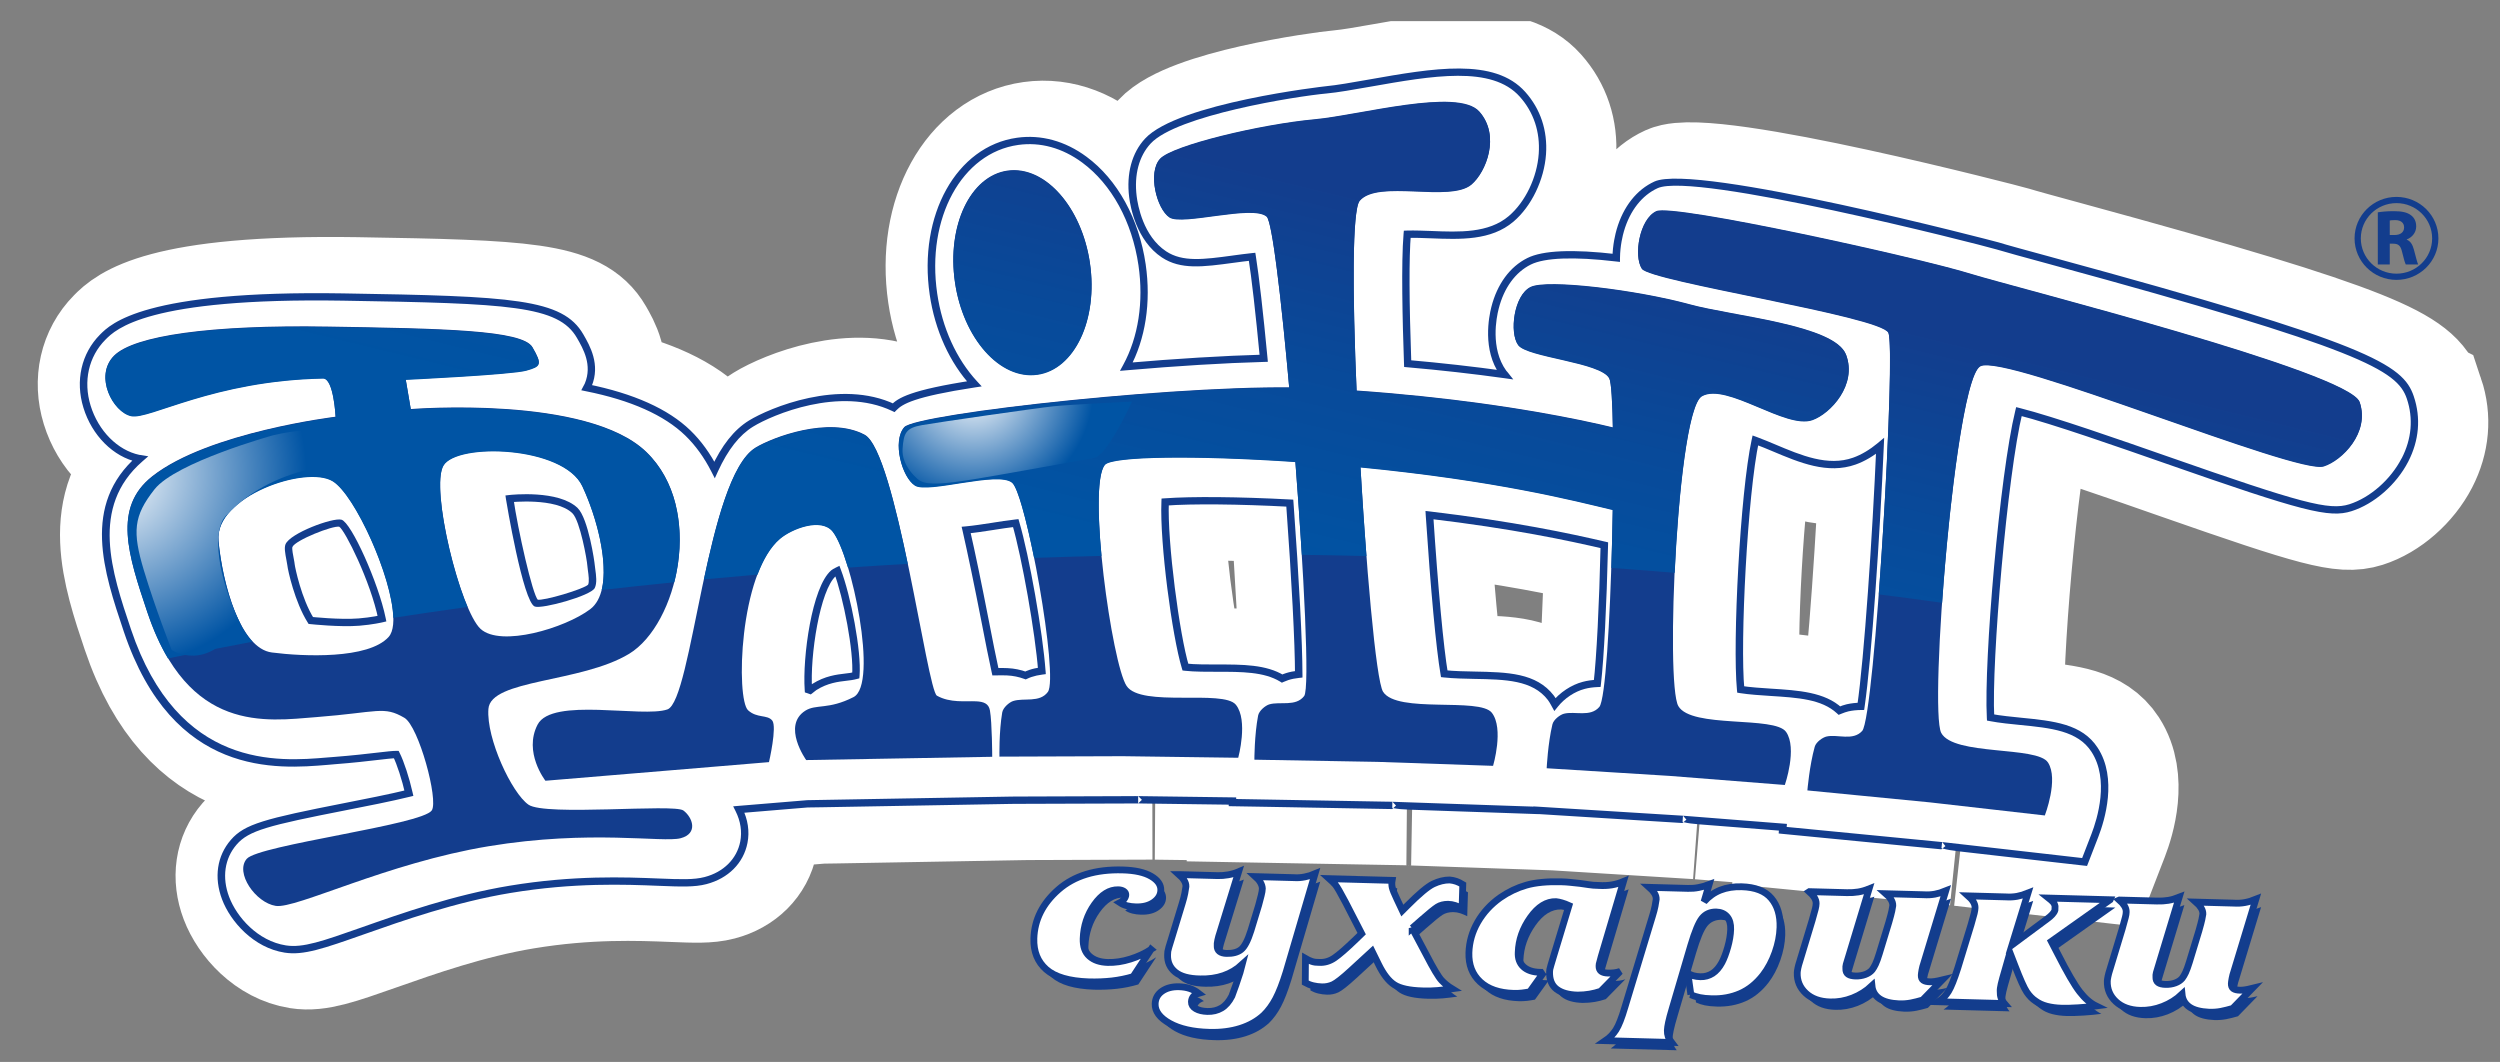 <svg width="113" height="48" viewBox="0 0 113 48" fill="none" xmlns="http://www.w3.org/2000/svg">
<rect x="0" y="0" width="113" height="48" fill="#808080" stroke="none"/>
<g clip-path="url(#clip0_753_1036)">
<path d="M109.579 17.969C109.117 16.595 107.524 15.652 93.377 11.798C92.207 11.479 91.281 11.227 90.923 11.115C90.795 11.075 77.29 7.536 75.486 8.356C74.731 8.698 74.155 9.427 73.871 10.407C73.808 10.618 73.693 11.094 73.685 11.654C72.097 11.467 70.519 11.424 69.745 11.81C69.003 12.178 68.456 12.927 68.205 13.917C68.099 14.336 67.811 15.786 68.57 16.846C68.592 16.877 68.619 16.901 68.641 16.929C67.308 16.743 65.843 16.574 64.258 16.436C64.166 13.883 64.143 11.693 64.238 10.587C64.573 10.577 65.008 10.595 65.311 10.606C66.617 10.658 67.969 10.712 68.936 9.89C69.716 9.227 70.268 8.077 70.346 6.959C70.418 5.934 70.108 5.002 69.451 4.266C68.12 2.77 65.397 3.252 62.513 3.762C61.77 3.893 61.067 4.017 60.587 4.061C59.579 4.152 53.813 4.971 52.513 6.379C51.954 6.983 51.715 7.876 51.839 8.887C51.892 9.316 52.15 10.771 53.245 11.497C54.047 12.028 55.022 11.896 56.371 11.713C56.612 11.68 56.934 11.637 57.229 11.606C57.383 12.591 57.569 14.248 57.754 16.194C55.962 16.243 53.834 16.372 51.548 16.57C52.223 15.332 52.509 13.71 52.256 11.972C51.746 8.472 49.276 6.019 46.631 6.388C43.987 6.757 42.315 9.789 42.825 13.289C43.066 14.939 43.746 16.352 44.671 17.351C41.884 17.777 41.327 18.118 41.028 18.428C38.612 17.278 35.501 18.581 34.581 19.146C33.902 19.564 33.375 20.271 32.931 21.237C32.614 20.613 32.215 20.046 31.72 19.567C30.62 18.502 28.925 17.881 27.153 17.524C27.176 17.481 27.202 17.442 27.221 17.394C27.598 16.482 27.133 15.675 26.855 15.194C25.967 13.656 23.735 13.55 16.128 13.425C7.217 13.281 5.754 14.755 5.274 15.242C4.474 16.049 4.209 17.223 4.566 18.381C4.935 19.581 5.851 20.5 6.901 20.724C6.921 20.727 6.941 20.724 6.96 20.728C4.507 22.86 5.501 25.847 6.39 28.493C8.57 34.982 13.208 34.592 15.437 34.404L15.755 34.378C16.605 34.312 17.239 34.237 17.702 34.183C18.048 34.143 18.394 34.103 18.546 34.105C18.741 34.491 18.98 35.243 19.116 35.853C18.32 36.051 17.128 36.284 16.242 36.459C12.677 37.16 11.784 37.392 11.2 38.068C10.615 38.743 10.48 39.665 10.831 40.594C11.194 41.555 12.194 42.686 13.53 42.896C14.34 43.024 15.241 42.706 17.036 42.075C18.789 41.458 21.191 40.611 23.696 40.197C26.579 39.72 28.891 39.813 30.421 39.874C31.411 39.914 32.009 39.938 32.526 39.802C33.444 39.563 34.091 38.916 34.257 38.073C34.355 37.574 34.267 37.056 34.032 36.59L36.229 36.407L37.125 36.333L37.798 36.323L46.207 36.174L46.481 36.17H46.509L52.081 36.15C52.06 36.15 54.845 36.187 56.343 36.207V36.277L57.996 36.307L63.568 36.406C63.539 36.406 68.757 36.585 68.757 36.585L70.064 36.63L70.067 36.624L71.134 36.69L76.695 37.036C76.672 37.034 79.832 37.283 81.223 37.394L81.212 37.526L82.857 37.687L88.402 38.226C88.374 38.223 93.562 38.815 93.562 38.815L94.861 38.963L95.325 37.764C95.606 37.037 96.166 35.209 95.314 33.895C94.652 32.873 93.398 32.749 91.946 32.604C91.563 32.567 90.999 32.51 90.61 32.434C90.473 29.919 91.197 21.433 91.891 18.605C93.409 18.987 96.405 20.035 98.522 20.777C104.74 22.953 105.91 23.259 106.877 22.952C107.855 22.641 108.822 21.794 109.338 20.795C109.81 19.879 109.894 18.901 109.581 17.97L109.579 17.969ZM16.223 28.118C15.361 28.187 14.047 28.045 14.047 28.045C13.481 27.147 13.173 25.717 13.155 25.531C13.137 25.345 12.994 24.828 13.062 24.663C13.229 24.25 15.077 23.564 15.391 23.65C15.705 23.737 16.927 26.285 17.267 27.966C17.267 27.966 16.81 28.071 16.224 28.119L16.223 28.118ZM26.729 26.508C26.606 26.747 24.538 27.366 24.229 27.26C23.921 27.155 23.203 23.71 23.035 22.539C23.035 22.539 25.181 22.297 25.988 23.08C26.402 23.483 26.706 25.367 26.714 25.554C26.721 25.741 26.852 26.267 26.729 26.508ZM38.233 30.608C37.859 30.652 37.345 30.71 36.807 31.055C36.737 31.099 36.68 31.154 36.617 31.203C36.591 31.194 36.565 31.183 36.54 31.174C36.437 29.717 36.866 26.597 37.679 25.906C37.717 25.874 37.781 25.84 37.849 25.806C38.293 26.975 38.769 29.463 38.684 30.532C38.533 30.572 38.396 30.59 38.234 30.607L38.233 30.608ZM46.569 30.442C46.498 30.465 46.426 30.496 46.354 30.531C46.115 30.444 45.849 30.382 45.54 30.367C45.376 30.358 45.221 30.359 45.07 30.36C45.046 30.36 45.016 30.36 44.988 30.36C44.854 29.754 44.682 28.875 44.533 28.113C44.214 26.476 43.932 25.104 43.669 23.955C44.044 23.92 44.45 23.859 44.9 23.788C45.185 23.744 45.578 23.682 45.91 23.645C46.36 25.178 46.968 28.644 47.088 30.326C46.924 30.347 46.749 30.38 46.567 30.442H46.569ZM58.184 30.581C58.108 30.605 58.031 30.636 57.953 30.671C57.194 30.206 56.171 30.199 55.02 30.2C54.604 30.2 53.973 30.2 53.58 30.156C53.136 28.691 52.589 24.468 52.665 22.689C53.691 22.613 55.674 22.602 58.3 22.741C58.534 25.965 58.701 28.968 58.703 30.478C58.54 30.495 58.367 30.525 58.185 30.581H58.184ZM72.195 30.892C72.007 30.898 71.8 30.922 71.583 30.979C71.14 31.094 70.639 31.395 70.282 31.841C70.223 31.739 70.171 31.634 70.099 31.539C69.355 30.572 68.095 30.548 66.636 30.52C66.246 30.512 65.672 30.501 65.277 30.455C65.068 29.229 64.82 26.433 64.611 23.282C68.316 23.722 70.852 24.255 72.514 24.644C72.456 27.113 72.345 29.596 72.195 30.891V30.892ZM84.113 31.929C83.929 31.93 83.727 31.945 83.513 31.993C83.393 32.022 83.266 32.066 83.14 32.119C82.411 31.444 81.296 31.373 80.03 31.291C79.642 31.266 79.069 31.229 78.678 31.166C78.471 29.026 78.823 22.3 79.341 19.905C79.624 20.01 79.94 20.142 80.171 20.24C81.373 20.747 82.616 21.271 83.82 20.842C84.223 20.697 84.619 20.457 84.98 20.156C84.806 24.188 84.431 29.744 84.113 31.928V31.929Z" fill="white" stroke="white" stroke-width="5.409"/>
<path d="M109.104 17.916C108.612 16.452 107.08 15.532 92.789 11.639L92.707 11.616C91.576 11.309 90.687 11.066 90.34 10.957C90.21 10.918 76.644 7.358 74.781 8.205C73.98 8.569 73.374 9.335 73.075 10.362C73.02 10.552 72.889 11.057 72.883 11.652L73.072 11.489C71.091 11.257 69.732 11.315 69.035 11.664C68.249 12.054 67.671 12.842 67.409 13.878C67.297 14.313 66.999 15.822 67.799 16.941C67.817 16.966 67.835 16.987 67.852 17.004C67.862 17.014 67.868 17.024 67.875 17.032L68.032 16.767C66.62 16.57 65.142 16.404 63.639 16.272L63.792 16.432C63.692 13.637 63.685 11.62 63.771 10.601L63.609 10.754C63.935 10.743 64.355 10.759 64.659 10.771C66.009 10.825 67.393 10.88 68.41 10.017C69.222 9.326 69.798 8.131 69.88 6.971C69.954 5.9 69.631 4.927 68.943 4.157C67.55 2.592 64.781 3.081 61.85 3.599C61.109 3.73 60.411 3.853 59.936 3.897C59.87 3.903 53.244 4.654 51.753 6.269C51.161 6.91 50.907 7.846 51.038 8.908C51.093 9.355 51.363 10.871 52.516 11.636C53.371 12.201 54.373 12.066 55.759 11.878L55.785 11.875C56.028 11.842 56.329 11.801 56.61 11.772L56.426 11.632C56.573 12.565 56.754 14.147 56.949 16.21L57.112 16.029C55.311 16.08 53.162 16.21 50.896 16.406L51.059 16.649C51.777 15.334 52.034 13.664 51.785 11.95C51.485 9.89 50.51 8.116 49.109 7.084C48.143 6.371 47.057 6.074 45.97 6.226C43.232 6.608 41.498 9.723 42.022 13.314C42.257 14.929 42.928 16.404 43.91 17.463L44.007 17.189C41.139 17.628 40.589 17.986 40.269 18.315L40.465 18.28C37.968 17.093 34.776 18.441 33.855 19.007C33.179 19.423 32.619 20.13 32.142 21.171L32.446 21.166C32.106 20.497 31.688 19.921 31.202 19.451C30.205 18.487 28.641 17.784 26.55 17.364L26.667 17.6C26.674 17.588 26.68 17.575 26.689 17.561C26.706 17.532 26.725 17.498 26.742 17.457C27.149 16.472 26.66 15.622 26.367 15.115C25.433 13.496 23.177 13.387 15.496 13.261C6.51 13.115 5.011 14.63 4.518 15.127C3.676 15.978 3.396 17.213 3.771 18.43C4.157 19.687 5.122 20.652 6.231 20.887C6.257 20.892 6.279 20.892 6.292 20.893C6.301 20.893 6.3 20.893 6.297 20.893L6.214 20.606C3.671 22.816 4.693 25.86 5.595 28.545C7.817 35.16 12.544 34.761 14.817 34.571L15.133 34.543C15.986 34.478 16.62 34.403 17.084 34.349C17.371 34.315 17.76 34.27 17.91 34.271L17.761 34.18C17.941 34.539 18.175 35.258 18.317 35.889L18.44 35.694C17.64 35.892 16.445 36.127 15.573 36.298C11.961 37.009 11.054 37.245 10.435 37.962C9.809 38.683 9.664 39.665 10.037 40.652C10.416 41.657 11.463 42.84 12.866 43.059C13.718 43.193 14.631 42.873 16.448 42.233C18.202 41.614 20.591 40.772 23.087 40.36C25.95 39.886 28.251 39.978 29.772 40.039C30.784 40.079 31.391 40.104 31.933 39.962C32.915 39.706 33.607 39.013 33.785 38.105C33.889 37.582 33.806 37.033 33.547 36.518L33.41 36.755L35.606 36.572L36.503 36.498C36.491 36.498 37.165 36.488 37.165 36.488L45.573 36.339L45.847 36.335H45.87L51.443 36.316V35.985L51.277 35.983L51.275 36.149C51.273 36.313 51.422 36.315 51.564 36.317L51.899 36.322L53.014 36.337L55.704 36.373L55.538 36.207V36.277V36.438L55.703 36.442L57.357 36.47L62.927 36.57L62.934 36.24L62.768 36.236L62.763 36.401C62.76 36.51 63.084 36.576 63.736 36.598L65.52 36.66L68.114 36.749L69.423 36.795L69.552 36.799L69.589 36.678L69.419 36.788L70.485 36.855L76.047 37.201L76.07 36.871L75.903 36.859L75.89 37.023C75.882 37.133 76.185 37.212 76.798 37.26L78.481 37.392L80.573 37.556L80.419 37.379L80.408 37.512L80.396 37.673L80.559 37.69L82.204 37.85L87.748 38.39L87.782 38.061L87.617 38.046L87.598 38.207C87.586 38.316 87.904 38.408 88.552 38.482L90.326 38.685L92.905 38.979L94.204 39.126L94.334 39.14L94.381 39.021L94.846 37.82C95.136 37.071 95.712 35.181 94.818 33.803C94.112 32.713 92.821 32.586 91.327 32.438C91.003 32.406 90.403 32.347 90.006 32.27L90.141 32.423C90.006 29.945 90.734 21.43 91.417 18.642L91.212 18.763C92.73 19.145 95.799 20.221 97.83 20.93C104.092 23.122 105.279 23.427 106.29 23.105C107.311 22.783 108.316 21.904 108.851 20.867C109.344 19.91 109.432 18.889 109.103 17.915L109.104 17.916ZM108.551 20.719C108.056 21.68 107.127 22.494 106.189 22.793C105.279 23.081 104.046 22.755 97.942 20.619C95.906 19.907 92.83 18.83 91.296 18.444L91.131 18.402L91.091 18.564C90.386 21.439 89.666 29.884 89.805 32.44L89.812 32.57L89.941 32.594C90.354 32.676 90.965 32.735 91.292 32.767C92.701 32.906 93.916 33.027 94.534 33.981C95.347 35.232 94.803 37 94.532 37.702L94.067 38.903L94.243 38.798L92.944 38.649L87.786 38.061L87.933 38.244L87.749 38.39L87.783 38.061L82.237 37.521L80.592 37.361L80.744 37.538L80.755 37.406L80.769 37.24L80.6 37.227L78.509 37.062L76.072 36.87L76.226 37.048L76.047 37.199L76.07 36.87L70.509 36.524L69.442 36.457L69.309 36.45L69.27 36.574L69.435 36.463L68.128 36.419L62.939 36.24L63.1 36.411L62.929 36.57L62.935 36.24L57.364 36.141L55.711 36.112L55.876 36.277V36.044L55.71 36.041L51.449 35.984L51.614 36.152L51.445 36.315V35.984L45.875 36.004H45.848C45.845 36.004 45.57 36.008 45.57 36.008L37.162 36.156L36.489 36.168C36.477 36.168 35.581 36.243 35.581 36.243L33.384 36.425L33.139 36.446L33.248 36.663C33.474 37.113 33.547 37.59 33.459 38.04C33.306 38.821 32.704 39.42 31.85 39.642C31.358 39.771 30.769 39.748 29.794 39.709C28.253 39.647 25.932 39.554 23.035 40.034C20.51 40.451 18.103 41.299 16.347 41.918C14.576 42.541 13.691 42.853 12.923 42.732C11.653 42.534 10.702 41.456 10.356 40.537C10.027 39.664 10.151 38.803 10.695 38.175C11.245 37.538 12.123 37.312 15.641 36.621C16.518 36.45 17.717 36.213 18.525 36.013L18.684 35.974L18.648 35.818C18.502 35.163 18.256 34.411 18.064 34.032L18.019 33.941L17.916 33.939C17.757 33.937 17.443 33.973 17.05 34.019C16.586 34.073 15.955 34.147 15.11 34.213L14.792 34.238C12.605 34.423 8.057 34.807 5.918 28.44C5.048 25.852 4.064 22.918 6.44 20.852L6.703 20.624L6.357 20.566C6.336 20.563 6.318 20.562 6.306 20.561C6.297 20.561 6.3 20.561 6.303 20.561C5.314 20.351 4.447 19.476 4.095 18.333C3.756 17.232 4.006 16.119 4.763 15.356C5.231 14.883 6.654 13.447 15.494 13.59C23.026 13.714 25.236 13.814 26.078 15.274C26.359 15.76 26.781 16.493 26.435 17.33C26.426 17.351 26.414 17.373 26.401 17.396C26.392 17.413 26.383 17.429 26.373 17.448L26.273 17.64L26.49 17.685C28.514 18.091 30.023 18.765 30.973 19.684C31.432 20.128 31.828 20.675 32.151 21.31L32.309 21.62L32.453 21.303C32.903 20.325 33.421 19.664 34.039 19.284C34.919 18.744 37.964 17.453 40.323 18.575L40.434 18.628L40.519 18.541C40.786 18.265 41.302 17.935 44.066 17.512L44.374 17.465L44.164 17.238C43.227 16.227 42.587 14.816 42.361 13.265C41.864 9.857 43.474 6.907 46.024 6.551C47.021 6.411 48.019 6.686 48.915 7.347C50.244 8.327 51.171 10.021 51.459 11.994C51.699 13.64 51.454 15.237 50.769 16.493L50.622 16.763L50.932 16.736C53.192 16.54 55.334 16.408 57.128 16.359L57.307 16.354L57.291 16.179C57.094 14.11 56.913 12.52 56.765 11.581L56.74 11.425L56.581 11.441C56.293 11.472 55.989 11.512 55.744 11.546L55.718 11.55C54.406 11.728 53.458 11.855 52.709 11.36C51.675 10.674 51.427 9.278 51.377 8.867C51.258 7.902 51.482 7.058 52.008 6.489C53.188 5.212 58.559 4.354 59.973 4.224C60.464 4.179 61.168 4.055 61.914 3.923C64.751 3.422 67.429 2.95 68.696 4.372C69.324 5.076 69.619 5.966 69.551 6.947C69.476 8.023 68.945 9.128 68.198 9.765C67.281 10.545 65.963 10.493 64.689 10.44C64.367 10.429 63.941 10.411 63.603 10.421L63.454 10.427L63.441 10.573C63.331 11.877 63.391 14.484 63.461 16.441L63.467 16.587L63.615 16.601C65.113 16.731 66.584 16.897 67.989 17.093L68.401 17.151L68.146 16.828C68.132 16.811 68.118 16.797 68.108 16.785C68.096 16.77 68.086 16.76 68.078 16.75C67.36 15.746 67.636 14.358 67.74 13.957C67.977 13.014 68.494 12.305 69.192 11.958C69.82 11.645 71.15 11.595 73.035 11.818L73.222 11.839L73.224 11.655C73.23 11.102 73.35 10.631 73.402 10.452C73.674 9.52 74.216 8.829 74.926 8.505C76.573 7.757 89.353 11.013 90.243 11.274C90.595 11.383 91.487 11.626 92.62 11.934L92.703 11.957C106.706 15.771 108.357 16.734 108.788 18.02C109.089 18.909 109.008 19.842 108.555 20.72L108.551 20.719Z" fill="#133D8D"/>
<path d="M16.209 27.953C15.373 28.021 14.078 27.883 14.065 27.882L14.189 27.959C13.621 27.057 13.334 25.638 13.321 25.514C13.316 25.452 13.299 25.365 13.28 25.264C13.25 25.114 13.189 24.802 13.217 24.724C13.339 24.422 15.039 23.743 15.345 23.808C15.334 23.807 15.329 23.803 15.329 23.803C15.592 23.962 16.754 26.287 17.101 27.998L17.227 27.805C17.227 27.805 16.774 27.909 16.209 27.953ZM17.431 27.932C17.11 26.354 15.879 23.613 15.435 23.49C15.042 23.383 13.108 24.1 12.905 24.602C12.844 24.751 12.885 24.997 12.949 25.327C12.966 25.415 12.983 25.499 12.987 25.546C13.011 25.784 13.328 27.217 13.905 28.132L13.947 28.201L14.029 28.21C14.083 28.216 15.369 28.352 16.237 28.283C16.828 28.236 17.286 28.131 17.306 28.125L17.463 28.088L17.431 27.932Z" fill="#133D8D"/>
<path d="M26.58 26.433C26.585 26.424 26.589 26.421 26.589 26.421C26.404 26.624 24.552 27.174 24.284 27.104C24.306 27.112 24.317 27.122 24.317 27.122C24.068 26.879 23.407 23.937 23.204 22.516L23.057 22.703C23.077 22.701 25.131 22.481 25.872 23.198C26.223 23.54 26.538 25.347 26.547 25.56C26.55 25.617 26.56 25.693 26.573 25.78C26.6 25.975 26.648 26.302 26.579 26.434L26.58 26.433ZM26.884 25.547C26.879 25.427 26.593 23.433 26.108 22.962C25.253 22.135 23.108 22.364 23.018 22.375L22.846 22.395L22.87 22.562C22.876 22.609 23.642 27.236 24.176 27.417C24.518 27.533 26.702 26.93 26.881 26.581C26.995 26.358 26.944 25.998 26.907 25.733C26.895 25.658 26.886 25.587 26.884 25.546V25.547Z" fill="#133D8D"/>
<path d="M38.214 30.443C37.823 30.489 37.287 30.55 36.715 30.914C36.663 30.949 36.619 30.984 36.578 31.02C36.556 31.038 36.535 31.055 36.514 31.072L36.673 31.047C36.666 31.044 36.656 31.04 36.646 31.035C36.63 31.03 36.612 31.022 36.593 31.017L36.707 31.162C36.601 29.666 37.062 26.648 37.788 26.03C37.801 26.018 37.839 25.994 37.925 25.952L37.691 25.863C38.123 27 38.6 29.462 38.516 30.518L38.64 30.372C38.498 30.41 38.363 30.427 38.214 30.443ZM38.852 30.545C38.942 29.421 38.454 26.925 38.007 25.748L37.942 25.574L37.774 25.658C37.68 25.705 37.617 25.742 37.572 25.779C36.694 26.526 36.269 29.732 36.373 31.186L36.38 31.296L36.486 31.331C36.497 31.334 36.509 31.339 36.522 31.343C36.534 31.348 36.547 31.353 36.56 31.357L36.648 31.388L36.721 31.332C36.748 31.312 36.772 31.291 36.796 31.272C36.831 31.241 36.865 31.214 36.899 31.192C37.405 30.869 37.895 30.813 38.254 30.771C38.415 30.753 38.563 30.735 38.728 30.691L38.842 30.661L38.852 30.545Z" fill="#133D8D"/>
<path d="M46.515 30.285C46.432 30.311 46.35 30.348 46.282 30.38L46.413 30.375C46.134 30.273 45.851 30.215 45.548 30.2C45.383 30.191 45.228 30.193 45.077 30.193C45.068 30.193 45.04 30.193 45.04 30.193C45.023 30.193 45.004 30.193 44.986 30.195L45.154 30.323C45.023 29.733 44.858 28.891 44.7 28.079C44.353 26.3 44.078 24.976 43.835 23.917L43.687 24.118C44.066 24.083 44.474 24.021 44.93 23.95L44.951 23.946C45.23 23.903 45.612 23.843 45.931 23.807L45.751 23.688C46.189 25.181 46.803 28.659 46.924 30.335L47.069 30.159C46.861 30.187 46.686 30.226 46.516 30.283L46.515 30.285ZM47.258 30.314C47.134 28.589 46.525 25.137 46.073 23.599L46.034 23.464L45.893 23.48C45.565 23.517 45.179 23.578 44.897 23.622L44.877 23.626C44.427 23.695 44.025 23.757 43.656 23.792L43.465 23.809L43.508 23.992C43.748 25.049 44.024 26.367 44.371 28.144C44.528 28.958 44.694 29.801 44.826 30.396L44.856 30.53L44.994 30.527C45.009 30.527 45.026 30.527 45.043 30.527H45.074C45.227 30.525 45.377 30.522 45.531 30.53C45.8 30.545 46.049 30.595 46.296 30.686L46.362 30.71L46.427 30.681C46.487 30.652 46.558 30.621 46.623 30.6C46.773 30.55 46.929 30.515 47.114 30.491L47.27 30.471L47.26 30.317L47.258 30.314Z" fill="#133D8D"/>
<path d="M58.134 30.423C58.059 30.445 57.977 30.478 57.884 30.519L58.043 30.531C57.231 30.032 56.158 30.034 55.02 30.035C54.634 30.035 53.989 30.037 53.599 29.991L53.741 30.108C53.317 28.711 52.757 24.49 52.832 22.696L52.677 22.854C53.886 22.764 55.986 22.784 58.29 22.906L58.132 22.752C58.386 26.253 58.532 29.068 58.534 30.478L58.683 30.313C58.476 30.336 58.301 30.371 58.133 30.423H58.134ZM58.871 30.476C58.869 29.06 58.722 26.236 58.467 22.73L58.456 22.584L58.308 22.576C55.99 22.453 53.875 22.434 52.651 22.524L52.502 22.534L52.496 22.682C52.418 24.54 52.979 28.75 53.419 30.202L53.451 30.306L53.561 30.319C53.97 30.367 54.628 30.366 55.022 30.365C56.108 30.364 57.136 30.363 57.864 30.81L57.941 30.858L58.023 30.821C58.105 30.785 58.174 30.758 58.236 30.738C58.382 30.691 58.537 30.661 58.722 30.641L58.872 30.625V30.476H58.871Z" fill="#133D8D"/>
<path d="M72.189 30.727C71.957 30.734 71.745 30.765 71.541 30.819C71.022 30.955 70.504 31.299 70.15 31.739L70.429 31.76L70.392 31.695C70.346 31.61 70.299 31.524 70.233 31.439C69.439 30.409 68.142 30.384 66.639 30.354C66.309 30.348 65.699 30.338 65.298 30.291L65.445 30.427C65.25 29.283 65.001 26.609 64.781 23.272L64.593 23.447C68.364 23.894 70.899 24.436 72.478 24.805L72.347 24.64C72.284 27.372 72.165 29.702 72.03 30.872L72.19 30.727H72.189ZM72.553 24.483C70.966 24.113 68.42 23.568 64.632 23.118L64.432 23.095L64.443 23.293C64.665 26.64 64.914 29.328 65.113 30.483L65.133 30.605L65.259 30.62C65.676 30.668 66.299 30.679 66.632 30.686C68.047 30.712 69.269 30.735 69.964 31.639C70.013 31.702 70.053 31.774 70.097 31.852L70.135 31.921L70.256 32.14L70.414 31.943C70.723 31.557 71.177 31.257 71.627 31.139C71.806 31.091 71.995 31.065 72.203 31.056L72.347 31.05L72.364 30.91C72.5 29.729 72.618 27.389 72.684 24.648L72.687 24.514L72.554 24.482L72.553 24.483Z" fill="#133D8D"/>
<path d="M84.112 31.762C83.883 31.764 83.675 31.788 83.475 31.832C83.356 31.86 83.226 31.904 83.074 31.966L83.256 31.998C82.48 31.281 81.295 31.205 80.041 31.126C79.661 31.102 79.088 31.064 78.705 31.002L78.846 31.15C78.644 29.058 78.987 22.345 79.506 19.939L79.282 20.06C79.577 20.169 79.921 20.313 80.106 20.391C81.337 20.911 82.61 21.447 83.877 20.996C84.288 20.849 84.695 20.609 85.089 20.28L84.811 20.147C84.635 24.218 84.263 29.729 83.947 31.903L84.111 31.761L84.112 31.762ZM84.872 20.03C84.513 20.328 84.131 20.555 83.763 20.686C82.622 21.093 81.41 20.583 80.239 20.088C80.053 20.009 79.703 19.863 79.4 19.75L79.217 19.684L79.176 19.871C78.653 22.297 78.307 29.071 78.51 31.181L78.523 31.308L78.65 31.329C79.05 31.394 79.632 31.431 80.018 31.456C81.264 31.535 82.34 31.604 83.026 32.239L83.106 32.312L83.207 32.27C83.34 32.214 83.453 32.177 83.552 32.153C83.727 32.114 83.912 32.095 84.116 32.092L84.26 32.09L84.28 31.95C84.597 29.765 84.971 24.24 85.148 20.162L85.164 19.785L84.871 20.029L84.872 20.03Z" fill="#133D8D"/>
<path d="M49.265 11.889C49.636 14.434 48.57 16.686 46.885 16.922C45.2 17.158 43.534 15.285 43.164 12.742C42.793 10.198 43.858 7.945 45.544 7.709C47.229 7.474 48.895 9.346 49.266 11.89L49.265 11.889Z" fill="#133D8D"/>
<path d="M24.653 35.289C24.653 35.289 23.648 34.003 24.3 32.751C24.953 31.5 29.042 32.456 30.166 32.066C31.291 31.677 31.921 21.601 34.147 20.232C34.913 19.763 37.475 18.791 39.079 19.646C40.512 20.41 41.91 31.198 42.349 31.445C42.954 31.785 43.643 31.675 44.129 31.7C44.454 31.717 44.689 31.795 44.745 32.112C44.844 32.67 44.848 34.207 44.848 34.207L36.44 34.355C36.44 34.355 35.331 32.806 36.399 32.124C36.885 31.814 37.441 32.089 38.579 31.509C39.717 30.927 38.488 25.081 37.636 24.015C37.12 23.372 35.791 23.884 35.252 24.343C33.396 25.92 33.265 31.607 33.814 32.105C34.221 32.475 34.68 32.29 34.905 32.568C35.13 32.847 34.758 34.448 34.758 34.448L24.652 35.29L24.653 35.289Z" fill="#133D8D"/>
<path d="M45.749 21.804C46.384 22.346 47.863 30.594 47.363 31.276C46.992 31.782 46.268 31.527 45.787 31.689C45.621 31.745 45.338 31.979 45.3 32.205C45.151 33.078 45.175 34.2 45.175 34.2L50.747 34.18L55.968 34.251C55.968 34.251 56.429 32.557 55.862 31.855C55.295 31.152 51.581 31.991 50.923 31.006C50.264 30.021 49.134 21.99 49.938 21C50.318 20.529 55.666 20.556 61.254 21.088C70.462 21.966 73.748 23.514 74.359 23.238C75.521 22.713 76.586 20.656 75.268 20.018C74.398 19.597 68.509 17.996 59.489 17.54C54.17 17.271 41.423 18.681 40.873 19.305C40.322 19.928 40.764 21.561 41.356 21.934C41.947 22.307 45.113 21.263 45.748 21.805L45.749 21.804Z" fill="#133D8D"/>
<path d="M57.253 9.776C57.876 10.332 59.464 30.79 58.948 31.461C58.567 31.958 57.85 31.691 57.364 31.84C57.197 31.893 56.908 32.121 56.866 32.347C56.699 33.217 56.698 34.338 56.698 34.338L62.269 34.437L67.487 34.616C67.487 34.616 67.986 32.934 67.433 32.219C66.882 31.505 63.15 32.267 62.514 31.267C61.878 30.267 60.634 10.034 61.459 9.059C62.284 8.086 65.542 9.147 66.511 8.325C67.17 7.764 67.83 6.122 66.864 5.037C65.897 3.952 61.457 5.203 59.42 5.389C56.988 5.612 53 6.561 52.434 7.173C51.87 7.785 52.277 9.426 52.859 9.812C53.442 10.197 56.631 9.222 57.253 9.777V9.776Z" fill="#133D8D"/>
<path d="M72.739 17.087C73.121 17.823 72.836 31.303 72.291 31.951C71.887 32.431 71.183 32.132 70.691 32.26C70.522 32.304 70.223 32.519 70.169 32.743C69.963 33.603 69.91 34.725 69.91 34.725L75.472 35.071L80.675 35.481C80.675 35.481 81.249 33.823 80.731 33.083C80.215 32.345 76.451 32.94 75.86 31.914C75.27 30.887 75.805 18.512 76.929 17.891C78.054 17.27 80.715 19.403 81.917 18.974C82.737 18.682 83.95 17.381 83.44 16.027C82.931 14.676 78.326 14.289 76.355 13.748C74.003 13.106 69.93 12.596 69.18 12.97C68.429 13.341 68.215 15.017 68.619 15.582C69.025 16.146 72.358 16.352 72.738 17.088L72.739 17.087Z" fill="#133D8D"/>
<path d="M85.352 15.023C85.707 15.772 84.741 32.409 84.171 33.038C83.752 33.504 83.057 33.178 82.563 33.29C82.392 33.328 82.086 33.534 82.025 33.756C81.787 34.608 81.694 35.727 81.694 35.727L87.239 36.268L92.426 36.859C92.426 36.859 93.06 35.221 92.569 34.465C92.079 33.709 88.296 34.173 87.743 33.126C87.19 32.078 88.368 17.117 89.514 16.535C90.661 15.954 103.812 21.45 105.03 21.064C105.861 20.8 107.12 19.541 106.657 18.172C106.198 16.803 91.04 12.984 89.089 12.376C86.763 11.649 75.632 9.194 74.867 9.541C74.105 9.888 73.83 11.554 74.212 12.133C74.598 12.711 85.001 14.275 85.353 15.024L85.352 15.023Z" fill="#133D8D"/>
<path d="M30.886 36.633C30.46 36.321 24.642 36.898 23.888 36.372C23.132 35.846 21.978 33.386 22.076 32.045C22.174 30.693 26.261 30.871 28.439 29.551C30.616 28.23 31.889 23.015 29.216 20.428C26.541 17.841 18.567 18.489 18.567 18.489L18.339 17.15C18.339 17.15 23.127 16.923 23.787 16.735C24.447 16.548 24.518 16.473 24.066 15.691C23.614 14.907 19.988 14.847 14.774 14.76C9.561 14.676 6.061 15.16 5.152 16.077C4.243 16.996 5.107 18.618 5.927 18.792C6.747 18.966 9.635 17.189 14.598 17.092C15.085 17.082 15.169 18.835 15.169 18.835C15.169 18.835 9.414 19.53 6.881 21.527C5.091 22.939 5.786 25.059 6.659 27.659C8.509 33.167 12.031 32.59 14.291 32.414C17.097 32.196 17.339 31.896 18.278 32.445C18.925 32.824 19.83 36.164 19.516 36.631C19.075 37.286 11.695 38.192 11.153 38.819C10.61 39.446 11.552 40.803 12.463 40.946C13.375 41.091 17.483 39.011 22.086 38.25C26.689 37.488 29.959 38.098 30.764 37.888C31.57 37.677 31.309 36.943 30.884 36.63L30.886 36.633ZM17.564 28.792C16.647 29.803 13.707 29.677 12.287 29.492C10.868 29.309 10.066 26.437 9.875 24.435C9.683 22.434 13.834 20.99 15.044 21.739C16.254 22.488 18.482 27.781 17.565 28.791L17.564 28.792ZM20.043 21.032C20.65 19.986 25.466 20.138 26.322 21.965C27.177 23.792 27.81 26.682 26.675 27.538C25.539 28.393 22.633 29.263 21.722 28.426C20.809 27.59 19.437 22.075 20.044 21.032H20.043Z" fill="#133D8D"/>
<path d="M108.32 8.9C107.274 8.9 106.426 9.739 106.426 10.776C106.426 11.812 107.275 12.651 108.32 12.651C109.366 12.651 110.216 11.812 110.216 10.776C110.216 9.739 109.368 8.9 108.32 8.9ZM108.32 12.37C107.43 12.37 106.709 11.656 106.709 10.776C106.709 9.895 107.43 9.181 108.32 9.181C109.21 9.181 109.933 9.895 109.933 10.776C109.933 11.656 109.211 12.37 108.32 12.37Z" fill="#133D8D"/>
<path d="M107.477 9.598C107.652 9.567 107.91 9.545 108.204 9.545C108.563 9.545 108.814 9.598 108.986 9.736C109.133 9.85 109.212 10.017 109.212 10.237C109.212 10.538 108.993 10.747 108.785 10.822V10.833C108.954 10.9 109.047 11.056 109.107 11.277C109.182 11.55 109.254 11.862 109.301 11.954H108.741C108.705 11.883 108.645 11.691 108.577 11.398C108.509 11.096 108.404 11.018 108.179 11.015H108.017V11.955H107.477V9.599V9.598ZM108.017 10.623H108.233C108.505 10.623 108.666 10.489 108.666 10.279C108.666 10.069 108.515 9.949 108.265 9.949C108.132 9.949 108.057 9.957 108.017 9.967V10.623Z" fill="#133D8D"/>
<path d="M52.26 43.267L51.452 44.497C51.143 44.589 50.825 44.654 50.494 44.692C50.164 44.729 49.814 44.743 49.446 44.734C48.556 44.703 47.916 44.515 47.525 44.171C47.134 43.826 46.948 43.36 46.966 42.772C46.993 41.925 47.362 41.188 48.076 40.563C48.789 39.938 49.756 39.642 50.975 39.674C51.537 39.689 51.967 39.785 52.267 39.96C52.566 40.135 52.712 40.346 52.705 40.593C52.698 40.807 52.59 40.987 52.381 41.136C52.172 41.284 51.903 41.353 51.574 41.344C51.43 41.34 51.298 41.323 51.178 41.293C51.059 41.263 50.952 41.217 50.858 41.154C50.931 41.117 50.993 41.063 51.043 40.994C51.093 40.925 51.12 40.861 51.121 40.801C51.123 40.734 51.093 40.679 51.03 40.638C50.967 40.597 50.883 40.574 50.78 40.572C50.387 40.561 50.029 40.784 49.706 41.239C49.383 41.694 49.213 42.209 49.195 42.784C49.184 43.131 49.278 43.394 49.477 43.573C49.677 43.752 49.953 43.846 50.306 43.855C50.634 43.864 50.974 43.813 51.327 43.703C51.68 43.592 51.992 43.446 52.262 43.267H52.26Z" fill="#133D8D"/>
<path d="M53.533 39.884L55.278 39.931C55.43 39.935 55.589 39.923 55.754 39.894C55.919 39.865 56.076 39.819 56.222 39.756L55.379 42.489C55.335 42.621 55.301 42.742 55.278 42.852C55.254 42.962 55.245 43.046 55.252 43.106C55.249 43.213 55.282 43.296 55.353 43.355C55.423 43.413 55.53 43.445 55.674 43.449C55.955 43.456 56.173 43.399 56.33 43.276C56.486 43.153 56.635 42.867 56.778 42.417L57.126 41.273C57.172 41.101 57.209 40.952 57.242 40.826C57.274 40.7 57.291 40.597 57.294 40.517C57.289 40.423 57.26 40.33 57.206 40.239C57.153 40.147 57.079 40.06 56.986 39.977L58.73 40.024C58.882 40.035 59.041 40.024 59.206 39.992C59.372 39.961 59.528 39.913 59.674 39.85L58.37 44.294C58.209 44.811 58.053 45.213 57.899 45.503C57.745 45.793 57.566 46.039 57.359 46.24C57.07 46.506 56.717 46.706 56.3 46.838C55.882 46.97 55.417 47.029 54.904 47.015C54.158 46.996 53.561 46.861 53.111 46.611C52.661 46.361 52.441 46.066 52.452 45.726C52.459 45.486 52.563 45.294 52.765 45.153C52.966 45.012 53.223 44.945 53.535 44.953C53.711 44.958 53.871 44.984 54.014 45.032C54.157 45.08 54.291 45.152 54.416 45.25C54.311 45.281 54.231 45.329 54.177 45.395C54.123 45.461 54.095 45.542 54.092 45.636C54.088 45.764 54.153 45.867 54.286 45.944C54.42 46.022 54.596 46.064 54.812 46.07C55.053 46.077 55.266 46.025 55.449 45.916C55.633 45.807 55.788 45.627 55.917 45.376C55.961 45.27 56.023 45.1 56.101 44.868C56.181 44.635 56.243 44.449 56.287 44.309L56.383 43.949C56.135 44.176 55.853 44.344 55.537 44.452C55.22 44.56 54.87 44.61 54.485 44.6C53.979 44.592 53.605 44.491 53.362 44.294C53.119 44.097 53.003 43.835 53.013 43.508C53.015 43.461 53.018 43.411 53.024 43.358C53.029 43.304 53.085 43.109 53.193 42.771L53.675 41.181C53.728 41.009 53.767 40.86 53.791 40.734C53.815 40.608 53.832 40.505 53.842 40.425C53.845 40.331 53.819 40.239 53.761 40.147C53.704 40.055 53.628 39.968 53.534 39.885L53.533 39.884Z" fill="#133D8D"/>
<path d="M64.064 42.304L64.702 43.503C65.027 44.133 65.259 44.521 65.394 44.664C65.53 44.808 65.689 44.937 65.87 45.048C65.635 45.082 65.418 45.107 65.217 45.126C65.016 45.144 64.791 45.15 64.543 45.143C63.949 45.127 63.523 45.035 63.263 44.868C63.003 44.701 62.764 44.393 62.544 43.946L62.25 43.348L61.308 44.214C60.919 44.571 60.646 44.785 60.488 44.858C60.328 44.93 60.161 44.964 59.985 44.959C59.848 44.955 59.716 44.938 59.589 44.908C59.462 44.878 59.343 44.831 59.232 44.769L59.242 43.677C59.337 43.733 59.434 43.778 59.533 43.81C59.632 43.843 59.742 43.857 59.862 43.854C60.103 43.868 60.332 43.8 60.548 43.653C60.766 43.504 61.089 43.223 61.52 42.807L61.781 42.554L61.054 41.141C60.819 40.694 60.665 40.428 60.591 40.342C60.517 40.257 60.426 40.166 60.317 40.069L63.155 40.146C63.136 40.259 63.138 40.368 63.163 40.472C63.188 40.576 63.257 40.747 63.37 40.983L63.618 41.511L63.842 41.287C64.373 40.754 64.763 40.426 65.016 40.306C65.268 40.186 65.515 40.126 65.756 40.126C65.859 40.135 65.96 40.157 66.055 40.188C66.151 40.221 66.249 40.269 66.352 40.332L66.319 41.413C66.207 41.357 66.103 41.312 66.004 41.28C65.904 41.247 65.799 41.229 65.686 41.227C65.493 41.228 65.334 41.269 65.207 41.349C65.079 41.429 64.835 41.627 64.472 41.946L64.063 42.305L64.064 42.304Z" fill="#133D8D"/>
<path d="M70.022 44.289L69.38 45.183C69.259 45.207 69.14 45.224 69.024 45.239C68.907 45.252 68.784 45.257 68.656 45.254C67.999 45.236 67.492 45.061 67.138 44.732C66.783 44.401 66.614 43.963 66.63 43.415C66.645 42.928 66.777 42.467 67.028 42.033C67.278 41.599 67.617 41.231 68.043 40.929C68.412 40.672 68.805 40.483 69.222 40.365C69.638 40.246 70.164 40.195 70.798 40.212C70.951 40.216 71.09 40.225 71.218 40.238C71.346 40.251 71.494 40.267 71.662 40.285C71.982 40.334 72.179 40.361 72.255 40.367C72.331 40.372 72.413 40.376 72.502 40.378C72.709 40.39 72.903 40.382 73.08 40.353C73.258 40.325 73.436 40.273 73.615 40.198L72.607 43.597C72.553 43.783 72.523 43.892 72.519 43.926C72.513 43.959 72.511 43.989 72.51 44.016C72.507 44.123 72.539 44.202 72.605 44.254C72.671 44.306 72.773 44.334 72.91 44.338C72.998 44.34 73.09 44.336 73.187 44.325C73.283 44.315 73.376 44.294 73.466 44.263L72.583 45.161C72.421 45.216 72.255 45.258 72.086 45.287C71.916 45.316 71.735 45.331 71.543 45.332C71.126 45.321 70.808 45.231 70.588 45.061C70.369 44.891 70.265 44.63 70.275 44.277C70.276 44.243 70.279 44.208 70.284 44.172C70.29 44.135 70.351 43.925 70.467 43.54L71.15 41.284C71.039 41.234 70.933 41.194 70.835 41.164C70.735 41.135 70.645 41.116 70.565 41.107C70.14 41.096 69.753 41.335 69.406 41.827C69.058 42.319 68.875 42.842 68.858 43.395C68.841 43.668 68.918 43.886 69.09 44.048C69.262 44.209 69.512 44.294 69.841 44.303C69.873 44.303 69.903 44.305 69.931 44.306C69.959 44.306 69.989 44.301 70.022 44.288V44.289Z" fill="#133D8D"/>
<path d="M76.66 45.31L76.522 44.334C76.593 44.389 76.675 44.43 76.771 44.456C76.867 44.482 76.974 44.496 77.095 44.5C77.295 44.506 77.477 44.455 77.641 44.35C77.805 44.244 77.947 44.08 78.065 43.855C78.159 43.677 78.247 43.446 78.328 43.161C78.409 42.876 78.453 42.61 78.461 42.363C78.469 42.116 78.415 41.925 78.299 41.788C78.182 41.651 78.016 41.579 77.8 41.574C77.535 41.574 77.325 41.668 77.172 41.857C77.017 42.047 76.846 42.46 76.657 43.096L75.824 45.929C75.743 46.201 75.686 46.414 75.654 46.566C75.621 46.719 75.603 46.838 75.601 46.925C75.598 47.026 75.611 47.12 75.64 47.207C75.67 47.294 75.719 47.382 75.788 47.471L72.805 47.391C72.993 47.262 73.151 47.1 73.277 46.903C73.403 46.706 73.539 46.362 73.682 45.871L74.929 41.757C74.982 41.585 75.021 41.435 75.045 41.309C75.068 41.183 75.085 41.08 75.096 41C75.099 40.906 75.071 40.815 75.014 40.722C74.957 40.63 74.882 40.543 74.787 40.461L76.532 40.508C76.693 40.512 76.852 40.5 77.008 40.47C77.166 40.441 77.325 40.395 77.489 40.333L77.26 41.108C77.476 40.867 77.724 40.691 78.005 40.583C78.285 40.474 78.601 40.423 78.954 40.433C79.572 40.45 80.02 40.624 80.299 40.956C80.578 41.288 80.709 41.728 80.692 42.275C80.68 42.642 80.606 43.019 80.469 43.406C80.333 43.792 80.153 44.134 79.926 44.428C79.625 44.813 79.28 45.091 78.889 45.261C78.499 45.431 78.07 45.51 77.605 45.497C77.389 45.491 77.207 45.472 77.059 45.442C76.911 45.411 76.778 45.368 76.659 45.311L76.66 45.31Z" fill="#133D8D"/>
<path d="M82.018 40.656L83.714 40.702C83.899 40.707 84.07 40.696 84.227 40.671C84.384 40.645 84.548 40.598 84.719 40.529L83.807 43.541C83.745 43.74 83.705 43.874 83.687 43.944C83.669 44.013 83.663 44.079 83.669 44.139C83.665 44.252 83.699 44.335 83.769 44.388C83.839 44.439 83.951 44.467 84.103 44.472C84.263 44.477 84.411 44.454 84.544 44.404C84.678 44.354 84.782 44.283 84.858 44.191C84.909 44.126 84.959 44.038 85.011 43.93C85.062 43.821 85.119 43.664 85.182 43.458L85.611 42.047C85.683 41.795 85.728 41.623 85.746 41.53C85.765 41.437 85.78 41.357 85.79 41.29C85.793 41.197 85.765 41.105 85.708 41.013C85.651 40.921 85.576 40.833 85.482 40.751L87.178 40.797C87.362 40.808 87.533 40.8 87.69 40.77C87.848 40.741 88.012 40.693 88.183 40.623L87.191 43.893C87.156 43.992 87.129 44.095 87.11 44.202C87.09 44.308 87.08 44.385 87.078 44.432C87.076 44.539 87.105 44.615 87.168 44.66C87.23 44.705 87.33 44.729 87.466 44.733C87.522 44.734 87.593 44.73 87.677 44.719C87.761 44.708 87.877 44.684 88.022 44.648L87.14 45.556C86.953 45.611 86.778 45.655 86.613 45.687C86.447 45.719 86.268 45.733 86.076 45.728C85.683 45.71 85.386 45.632 85.186 45.493C84.986 45.354 84.873 45.161 84.848 44.913C84.592 45.153 84.299 45.337 83.97 45.466C83.641 45.594 83.304 45.654 82.96 45.644C82.495 45.632 82.127 45.5 81.859 45.248C81.589 44.998 81.46 44.688 81.471 44.321C81.473 44.274 81.483 44.205 81.502 44.112C81.521 44.019 81.548 43.919 81.583 43.813L82.146 41.955C82.218 41.696 82.266 41.524 82.288 41.438C82.311 41.351 82.323 41.272 82.325 41.199C82.328 41.105 82.301 41.013 82.244 40.921C82.186 40.829 82.111 40.741 82.017 40.659L82.018 40.656Z" fill="#133D8D"/>
<path d="M95.611 41.023L92.953 42.905L93.237 43.454C93.668 44.3 94.001 44.876 94.238 45.18C94.473 45.483 94.722 45.699 94.982 45.826C94.74 45.86 94.47 45.885 94.173 45.904C93.875 45.923 93.627 45.929 93.426 45.924C93.178 45.917 92.954 45.887 92.755 45.836C92.555 45.783 92.386 45.705 92.244 45.601C92.094 45.503 91.961 45.366 91.842 45.189C91.722 45.013 91.545 44.614 91.307 43.992L91.084 43.415L90.868 44.171C90.778 44.476 90.717 44.697 90.685 44.837C90.652 44.976 90.639 45.087 90.645 45.166C90.642 45.273 90.654 45.371 90.684 45.458C90.713 45.546 90.762 45.631 90.832 45.713L87.848 45.632C88.037 45.51 88.189 45.352 88.308 45.159C88.427 44.965 88.565 44.617 88.725 44.114L89.328 42.145C89.4 41.9 89.447 41.73 89.47 41.633C89.493 41.536 89.505 41.456 89.508 41.388C89.511 41.295 89.484 41.202 89.427 41.11C89.369 41.018 89.294 40.931 89.2 40.848L90.896 40.894C91.08 40.906 91.251 40.897 91.409 40.868C91.566 40.839 91.73 40.79 91.9 40.721L91.178 43.066L92.767 41.886C92.857 41.822 92.933 41.756 92.996 41.687C93.058 41.619 93.098 41.555 93.116 41.495C93.116 41.475 93.118 41.45 93.119 41.42C93.119 41.39 93.121 41.355 93.122 41.315C93.109 41.241 93.078 41.179 93.032 41.127C92.985 41.075 92.919 41.015 92.832 40.946L95.611 41.021V41.023Z" fill="#133D8D"/>
<path d="M96.034 41.035L97.73 41.081C97.914 41.086 98.086 41.075 98.242 41.05C98.4 41.024 98.564 40.977 98.734 40.908L97.823 43.92C97.76 44.119 97.72 44.253 97.702 44.323C97.684 44.392 97.678 44.458 97.684 44.518C97.68 44.631 97.715 44.714 97.785 44.767C97.856 44.818 97.967 44.846 98.12 44.851C98.28 44.855 98.427 44.833 98.561 44.782C98.695 44.733 98.8 44.662 98.875 44.57C98.925 44.505 98.975 44.417 99.028 44.309C99.079 44.2 99.137 44.043 99.199 43.837L99.628 42.426C99.7 42.174 99.746 42.002 99.765 41.909C99.784 41.816 99.798 41.736 99.808 41.669C99.811 41.576 99.785 41.483 99.727 41.392C99.669 41.3 99.594 41.212 99.5 41.13L101.196 41.176C101.381 41.187 101.551 41.178 101.709 41.149C101.866 41.12 102.03 41.072 102.201 41.002L101.209 44.272C101.174 44.371 101.146 44.474 101.127 44.581C101.107 44.687 101.098 44.764 101.096 44.811C101.093 44.918 101.122 44.994 101.185 45.039C101.248 45.084 101.347 45.108 101.484 45.112C101.54 45.113 101.611 45.108 101.695 45.098C101.779 45.087 101.895 45.063 102.04 45.027L101.157 45.935C100.97 45.99 100.794 46.033 100.629 46.066C100.464 46.098 100.285 46.112 100.092 46.107C99.699 46.089 99.402 46.011 99.202 45.872C99.002 45.733 98.889 45.54 98.865 45.292C98.608 45.532 98.316 45.716 97.987 45.845C97.658 45.972 97.321 46.033 96.976 46.023C96.511 46.01 96.144 45.879 95.874 45.627C95.605 45.377 95.476 45.067 95.487 44.7C95.489 44.653 95.498 44.584 95.517 44.491C95.536 44.398 95.563 44.298 95.599 44.192L96.162 42.334C96.234 42.076 96.281 41.903 96.304 41.817C96.327 41.73 96.339 41.651 96.341 41.577C96.344 41.483 96.316 41.392 96.259 41.3C96.202 41.208 96.126 41.12 96.032 41.038L96.034 41.035Z" fill="#133D8D"/>
<path d="M52.025 42.914L51.217 44.144C50.909 44.236 50.59 44.301 50.26 44.339C49.93 44.376 49.58 44.39 49.211 44.38C48.322 44.349 47.681 44.161 47.29 43.817C46.899 43.472 46.713 43.007 46.731 42.419C46.758 41.572 47.128 40.835 47.841 40.21C48.555 39.585 49.521 39.288 50.74 39.321C51.301 39.336 51.732 39.432 52.031 39.607C52.331 39.782 52.477 39.993 52.469 40.24C52.463 40.454 52.355 40.634 52.146 40.783C51.936 40.931 51.668 41 51.339 40.991C51.194 40.987 51.062 40.97 50.943 40.94C50.823 40.91 50.717 40.864 50.622 40.801C50.695 40.764 50.758 40.709 50.808 40.641C50.858 40.572 50.885 40.508 50.886 40.447C50.888 40.381 50.858 40.327 50.795 40.285C50.731 40.243 50.648 40.221 50.544 40.218C50.152 40.208 49.793 40.431 49.47 40.886C49.147 41.341 48.977 41.856 48.959 42.431C48.949 42.778 49.042 43.041 49.242 43.22C49.441 43.399 49.717 43.493 50.07 43.503C50.398 43.512 50.74 43.461 51.092 43.35C51.445 43.24 51.756 43.094 52.026 42.915L52.025 42.914Z" fill="white" stroke="#133D8D" stroke-width="0.308"/>
<path d="M53.297 39.531L55.041 39.578C55.193 39.582 55.352 39.57 55.518 39.541C55.684 39.512 55.84 39.466 55.986 39.403L55.144 42.136C55.099 42.268 55.065 42.389 55.042 42.499C55.018 42.609 55.01 42.693 55.017 42.753C55.014 42.86 55.047 42.943 55.117 43.001C55.187 43.059 55.295 43.091 55.439 43.095C55.719 43.102 55.938 43.045 56.094 42.922C56.251 42.799 56.4 42.513 56.542 42.063L56.89 40.919C56.936 40.747 56.975 40.598 57.007 40.472C57.039 40.346 57.056 40.243 57.058 40.163C57.053 40.069 57.024 39.977 56.97 39.885C56.917 39.793 56.843 39.707 56.75 39.623L58.494 39.67C58.645 39.682 58.805 39.67 58.97 39.638C59.136 39.606 59.291 39.559 59.438 39.496L58.133 43.94C57.973 44.457 57.816 44.859 57.663 45.149C57.509 45.439 57.33 45.685 57.122 45.886C56.832 46.153 56.479 46.352 56.062 46.484C55.645 46.616 55.179 46.675 54.666 46.661C53.92 46.642 53.322 46.507 52.872 46.257C52.423 46.007 52.203 45.713 52.213 45.373C52.221 45.133 52.325 44.942 52.526 44.8C52.727 44.659 52.984 44.592 53.297 44.601C53.473 44.606 53.633 44.632 53.776 44.68C53.919 44.728 54.053 44.8 54.178 44.898C54.072 44.929 53.993 44.977 53.939 45.043C53.885 45.109 53.856 45.19 53.853 45.284C53.85 45.411 53.914 45.514 54.049 45.592C54.183 45.67 54.358 45.712 54.574 45.718C54.815 45.725 55.028 45.673 55.212 45.564C55.396 45.455 55.552 45.274 55.68 45.023C55.723 44.917 55.784 44.747 55.864 44.515C55.943 44.282 56.005 44.096 56.05 43.956L56.145 43.596C55.897 43.823 55.614 43.991 55.298 44.099C54.981 44.208 54.631 44.257 54.246 44.247C53.74 44.24 53.367 44.138 53.124 43.941C52.881 43.743 52.764 43.482 52.775 43.154C52.776 43.107 52.779 43.057 52.785 43.004C52.791 42.95 52.847 42.755 52.954 42.417L53.437 40.828C53.49 40.656 53.529 40.507 53.553 40.38C53.576 40.254 53.593 40.151 53.604 40.071C53.607 39.977 53.579 39.885 53.522 39.793C53.465 39.701 53.389 39.614 53.295 39.531H53.297Z" fill="white" stroke="#133D8D" stroke-width="0.308"/>
<path d="M63.829 41.95L64.466 43.149C64.792 43.779 65.023 44.167 65.159 44.31C65.294 44.454 65.453 44.583 65.635 44.694C65.401 44.728 65.183 44.753 64.982 44.772C64.781 44.79 64.556 44.796 64.308 44.789C63.714 44.773 63.288 44.681 63.028 44.514C62.768 44.347 62.529 44.04 62.31 43.592L62.016 42.994L61.074 43.86C60.686 44.217 60.411 44.431 60.253 44.505C60.094 44.577 59.927 44.611 59.75 44.606C59.614 44.602 59.482 44.585 59.355 44.555C59.227 44.525 59.108 44.478 58.998 44.416L59.007 43.324C59.102 43.38 59.199 43.424 59.298 43.457C59.398 43.49 59.507 43.504 59.628 43.501C59.868 43.514 60.097 43.448 60.315 43.3C60.532 43.152 60.855 42.87 61.286 42.454L61.547 42.201L60.82 40.788C60.585 40.341 60.431 40.075 60.357 39.989C60.283 39.904 60.192 39.813 60.083 39.716L62.923 39.793C62.903 39.907 62.906 40.015 62.93 40.119C62.955 40.223 63.024 40.394 63.137 40.63L63.386 41.158L63.61 40.934C64.14 40.401 64.531 40.074 64.783 39.954C65.035 39.834 65.282 39.774 65.523 39.774C65.627 39.783 65.727 39.804 65.822 39.836C65.917 39.869 66.016 39.917 66.118 39.98L66.085 41.061C65.974 41.005 65.87 40.96 65.77 40.927C65.67 40.894 65.564 40.876 65.452 40.873C65.259 40.874 65.099 40.916 64.973 40.995C64.846 41.075 64.601 41.274 64.238 41.592L63.829 41.951V41.95Z" fill="white" stroke="#133D8D" stroke-width="0.308"/>
<path d="M69.787 43.935L69.146 44.83C69.024 44.853 68.906 44.872 68.789 44.885C68.672 44.898 68.55 44.904 68.422 44.9C67.764 44.882 67.258 44.709 66.903 44.378C66.548 44.048 66.378 43.61 66.395 43.062C66.411 42.574 66.543 42.114 66.793 41.679C67.043 41.245 67.382 40.877 67.808 40.574C68.177 40.317 68.57 40.13 68.987 40.01C69.404 39.891 69.93 39.84 70.563 39.857C70.715 39.861 70.855 39.87 70.984 39.884C71.112 39.897 71.26 39.913 71.427 39.931C71.747 39.979 71.945 40.007 72.021 40.012C72.097 40.018 72.18 40.022 72.268 40.023C72.477 40.036 72.669 40.027 72.847 39.999C73.024 39.97 73.203 39.918 73.381 39.843L72.373 43.243C72.319 43.428 72.29 43.537 72.285 43.571C72.28 43.605 72.278 43.635 72.277 43.661C72.274 43.768 72.305 43.847 72.371 43.9C72.438 43.951 72.539 43.979 72.676 43.983C72.764 43.985 72.857 43.981 72.954 43.971C73.051 43.961 73.144 43.939 73.233 43.908L72.351 44.806C72.188 44.862 72.022 44.904 71.853 44.933C71.684 44.962 71.503 44.977 71.31 44.978C70.892 44.967 70.575 44.877 70.355 44.707C70.135 44.538 70.031 44.276 70.041 43.922C70.041 43.889 70.045 43.854 70.051 43.817C70.056 43.78 70.116 43.57 70.233 43.185L70.917 40.929C70.806 40.879 70.701 40.84 70.601 40.811C70.502 40.782 70.411 40.762 70.332 40.754C69.907 40.742 69.52 40.983 69.172 41.474C68.824 41.965 68.641 42.488 68.624 43.042C68.608 43.316 68.685 43.533 68.856 43.694C69.028 43.855 69.279 43.941 69.607 43.949C69.639 43.949 69.669 43.951 69.697 43.952C69.725 43.952 69.755 43.947 69.788 43.934L69.787 43.935Z" fill="white" stroke="#133D8D" stroke-width="0.308"/>
<path d="M76.427 44.958L76.288 43.981C76.358 44.037 76.442 44.077 76.538 44.103C76.632 44.13 76.741 44.144 76.861 44.148C77.061 44.153 77.243 44.102 77.408 43.997C77.571 43.891 77.712 43.727 77.832 43.503C77.926 43.324 78.013 43.094 78.094 42.808C78.174 42.523 78.219 42.257 78.226 42.011C78.234 41.764 78.18 41.571 78.063 41.435C77.947 41.298 77.78 41.227 77.564 41.221C77.299 41.221 77.09 41.315 76.935 41.505C76.781 41.694 76.61 42.107 76.421 42.743L75.587 45.577C75.506 45.848 75.449 46.061 75.417 46.213C75.385 46.366 75.367 46.485 75.364 46.573C75.361 46.673 75.374 46.767 75.404 46.854C75.433 46.941 75.483 47.03 75.552 47.119L72.568 47.038C72.757 46.91 72.914 46.747 73.041 46.55C73.167 46.353 73.302 46.01 73.446 45.519L74.692 41.404C74.746 41.233 74.784 41.083 74.809 40.956C74.833 40.831 74.85 40.727 74.86 40.648C74.863 40.554 74.836 40.462 74.779 40.37C74.722 40.278 74.646 40.191 74.552 40.108L76.297 40.155C76.457 40.16 76.616 40.148 76.773 40.117C76.93 40.088 77.09 40.042 77.253 39.98L77.024 40.756C77.241 40.514 77.488 40.339 77.769 40.23C78.049 40.121 78.366 40.071 78.719 40.081C79.336 40.098 79.784 40.271 80.063 40.604C80.342 40.935 80.473 41.375 80.456 41.922C80.445 42.289 80.371 42.666 80.235 43.053C80.098 43.44 79.917 43.781 79.691 44.075C79.39 44.461 79.045 44.739 78.654 44.909C78.264 45.079 77.836 45.157 77.371 45.144C77.154 45.139 76.972 45.12 76.825 45.089C76.677 45.058 76.544 45.015 76.426 44.958H76.427Z" fill="white" stroke="#133D8D" stroke-width="0.308"/>
<path d="M81.783 40.302L83.48 40.348C83.664 40.353 83.835 40.342 83.992 40.317C84.149 40.292 84.314 40.244 84.483 40.175L83.572 43.186C83.509 43.385 83.469 43.519 83.45 43.589C83.432 43.658 83.426 43.723 83.432 43.784C83.428 43.898 83.462 43.98 83.533 44.032C83.604 44.083 83.715 44.111 83.867 44.116C84.027 44.12 84.174 44.097 84.308 44.048C84.442 43.998 84.547 43.928 84.622 43.836C84.672 43.771 84.722 43.683 84.774 43.575C84.825 43.466 84.882 43.309 84.945 43.103L85.374 41.692C85.446 41.44 85.492 41.268 85.511 41.175C85.53 41.082 85.544 41.002 85.554 40.935C85.557 40.843 85.53 40.75 85.473 40.658C85.416 40.566 85.34 40.478 85.246 40.396L86.942 40.442C87.126 40.454 87.297 40.445 87.455 40.416C87.612 40.386 87.776 40.338 87.947 40.268L86.955 43.538C86.92 43.638 86.892 43.74 86.873 43.847C86.854 43.954 86.844 44.03 86.842 44.077C86.838 44.184 86.868 44.26 86.931 44.305C86.994 44.35 87.093 44.374 87.23 44.378C87.286 44.38 87.357 44.375 87.441 44.364C87.526 44.353 87.642 44.329 87.787 44.294L86.903 45.201C86.717 45.257 86.541 45.3 86.376 45.333C86.21 45.364 86.032 45.379 85.839 45.373C85.446 45.356 85.149 45.277 84.949 45.138C84.749 44.999 84.636 44.806 84.611 44.558C84.355 44.798 84.062 44.982 83.734 45.11C83.405 45.239 83.068 45.298 82.723 45.288C82.258 45.276 81.891 45.144 81.622 44.893C81.353 44.643 81.223 44.333 81.235 43.966C81.237 43.919 81.246 43.85 81.265 43.757C81.284 43.664 81.312 43.564 81.347 43.458L81.909 41.6C81.981 41.342 82.029 41.169 82.052 41.083C82.074 40.996 82.087 40.917 82.089 40.843C82.091 40.75 82.064 40.658 82.007 40.566C81.949 40.474 81.874 40.386 81.78 40.304L81.783 40.302Z" fill="white" stroke="#133D8D" stroke-width="0.308"/>
<path d="M95.376 40.67L92.718 42.552L93.002 43.101C93.433 43.947 93.766 44.523 94.003 44.827C94.238 45.131 94.487 45.346 94.748 45.473C94.506 45.507 94.236 45.532 93.938 45.551C93.64 45.57 93.392 45.577 93.192 45.571C92.943 45.564 92.719 45.534 92.52 45.483C92.321 45.431 92.151 45.352 92.01 45.248C91.86 45.15 91.726 45.013 91.607 44.836C91.489 44.66 91.31 44.26 91.072 43.639L90.849 43.062L90.633 43.818C90.543 44.123 90.482 44.344 90.45 44.484C90.418 44.624 90.403 44.734 90.409 44.813C90.405 44.92 90.418 45.018 90.448 45.105C90.477 45.193 90.527 45.278 90.597 45.36L87.613 45.279C87.802 45.157 87.955 44.999 88.073 44.805C88.192 44.612 88.33 44.263 88.491 43.76L89.093 41.791C89.165 41.546 89.212 41.376 89.235 41.279C89.258 41.183 89.27 41.102 89.272 41.034C89.275 40.941 89.248 40.848 89.191 40.756C89.134 40.664 89.058 40.577 88.964 40.494L90.66 40.54C90.844 40.552 91.015 40.543 91.173 40.514C91.33 40.485 91.494 40.436 91.665 40.367L90.943 42.712L92.533 41.532C92.623 41.468 92.7 41.402 92.762 41.333C92.824 41.265 92.864 41.201 92.882 41.141C92.882 41.121 92.884 41.096 92.885 41.066C92.885 41.036 92.887 41.001 92.888 40.961C92.874 40.887 92.844 40.825 92.798 40.773C92.751 40.721 92.685 40.661 92.599 40.593L95.377 40.668L95.376 40.67Z" fill="white" stroke="#133D8D" stroke-width="0.308"/>
<path d="M95.798 40.681L97.494 40.727C97.678 40.732 97.85 40.722 98.007 40.696C98.164 40.67 98.328 40.623 98.499 40.555L97.587 43.566C97.525 43.765 97.485 43.9 97.466 43.969C97.448 44.038 97.442 44.103 97.448 44.164C97.444 44.278 97.478 44.36 97.548 44.412C97.619 44.464 97.73 44.492 97.882 44.496C98.043 44.5 98.19 44.478 98.324 44.428C98.458 44.378 98.562 44.308 98.637 44.216C98.688 44.15 98.738 44.063 98.79 43.954C98.841 43.845 98.898 43.688 98.961 43.483L99.39 42.071C99.462 41.82 99.507 41.647 99.526 41.554C99.545 41.461 99.56 41.382 99.57 41.315C99.573 41.222 99.545 41.129 99.488 41.037C99.431 40.945 99.356 40.858 99.262 40.775L100.958 40.821C101.142 40.833 101.313 40.824 101.47 40.795C101.628 40.766 101.792 40.717 101.963 40.648L100.971 43.917C100.936 44.017 100.909 44.119 100.889 44.226C100.869 44.332 100.859 44.409 100.857 44.456C100.854 44.563 100.884 44.639 100.947 44.684C101.009 44.729 101.109 44.754 101.245 44.757C101.301 44.759 101.372 44.755 101.456 44.743C101.541 44.732 101.656 44.709 101.801 44.673L100.918 45.581C100.731 45.636 100.556 45.679 100.391 45.712C100.225 45.744 100.046 45.758 99.854 45.752C99.461 45.734 99.164 45.657 98.964 45.518C98.764 45.379 98.651 45.185 98.627 44.938C98.371 45.178 98.078 45.362 97.749 45.489C97.42 45.618 97.083 45.677 96.739 45.668C96.274 45.656 95.907 45.523 95.638 45.272C95.368 45.021 95.239 44.711 95.25 44.344C95.251 44.297 95.262 44.228 95.281 44.135C95.3 44.042 95.327 43.943 95.362 43.837L95.925 41.978C95.997 41.72 96.044 41.548 96.067 41.461C96.09 41.375 96.102 41.295 96.104 41.222C96.107 41.128 96.08 41.036 96.023 40.944C95.965 40.852 95.89 40.765 95.796 40.682L95.798 40.681Z" fill="white" stroke="#133D8D" stroke-width="0.308"/>
<path d="M46.887 16.944C48.572 16.708 49.637 14.456 49.266 11.911C48.895 9.367 47.229 7.495 45.544 7.731C43.859 7.966 42.794 10.22 43.164 12.763C43.534 15.306 45.201 17.18 46.886 16.943L46.887 16.944ZM106.658 18.193C106.199 16.824 91.041 13.005 89.09 12.397C86.764 11.671 75.632 9.215 74.868 9.562C74.106 9.909 73.831 11.575 74.213 12.154C74.599 12.732 85.002 14.297 85.354 15.046C85.569 15.502 85.297 21.832 84.922 26.865C85.872 26.985 86.826 27.112 87.784 27.247C88.107 22.614 88.818 16.913 89.516 16.558C90.663 15.976 103.813 21.473 105.032 21.087C105.863 20.823 107.122 19.565 106.659 18.195L106.658 18.193ZM18.569 18.512L18.341 17.172C18.341 17.172 23.129 16.945 23.789 16.758C24.449 16.571 24.52 16.496 24.068 15.713C23.616 14.929 19.99 14.869 14.776 14.783C9.563 14.698 6.063 15.183 5.154 16.1C4.245 17.018 5.109 18.64 5.929 18.815C6.749 18.988 9.637 17.212 14.6 17.114C15.087 17.105 15.171 18.857 15.171 18.857C15.171 18.857 9.416 19.552 6.883 21.55C5.093 22.961 5.788 25.081 6.661 27.681C6.937 28.503 7.25 29.188 7.591 29.761C8.638 29.541 9.917 29.284 11.41 29.006C10.533 28.059 10.022 25.999 9.874 24.456C9.682 22.455 13.833 21.012 15.044 21.761C16.04 22.377 17.726 26.076 17.777 27.926C18.84 27.762 19.958 27.598 21.129 27.434C20.333 25.554 19.559 21.885 20.043 21.052C20.65 20.007 25.466 20.159 26.322 21.985C26.978 23.387 27.502 25.415 27.199 26.668C28.262 26.547 29.356 26.43 30.479 26.318C30.987 24.324 30.764 21.947 29.216 20.449C26.541 17.861 18.567 18.51 18.567 18.51L18.569 18.512ZM39.079 19.667C37.475 18.811 34.913 19.783 34.147 20.253C33.081 20.908 32.381 23.56 31.817 26.189C32.612 26.114 33.42 26.041 34.242 25.971C34.498 25.295 34.83 24.722 35.253 24.362C35.792 23.903 37.121 23.392 37.638 24.035C37.859 24.312 38.105 24.911 38.329 25.657C39.216 25.596 40.118 25.538 41.03 25.485C40.458 22.752 39.773 20.036 39.08 19.666L39.079 19.667ZM76.356 13.769C74.004 13.126 69.931 12.617 69.181 12.99C68.43 13.362 68.216 15.038 68.62 15.602C69.026 16.167 72.359 16.373 72.74 17.108C72.828 17.278 72.88 18.126 72.902 19.337C70.521 18.766 66.52 18.039 61.318 17.672C61.132 13.31 61.113 9.49 61.46 9.08C62.285 8.107 65.543 9.169 66.511 8.346C67.171 7.785 67.831 6.144 66.864 5.059C65.897 3.974 61.457 5.225 59.42 5.411C56.989 5.633 53 6.583 52.435 7.195C51.87 7.807 52.278 9.447 52.86 9.833C53.443 10.219 56.632 9.244 57.254 9.798C57.504 10.022 57.91 13.456 58.273 17.529C52.45 17.486 41.387 18.746 40.875 19.325C40.323 19.948 40.766 21.581 41.358 21.955C41.949 22.328 45.114 21.284 45.75 21.826C46.005 22.043 46.396 23.504 46.741 25.217C47.744 25.182 48.761 25.152 49.788 25.127C49.606 23.201 49.591 21.449 49.939 21.019C50.257 20.626 54.051 20.58 58.552 20.887C58.663 22.324 58.762 23.754 58.843 25.078C59.809 25.091 60.782 25.108 61.764 25.134C61.667 23.876 61.575 22.514 61.495 21.131C67.664 21.735 71.13 22.634 72.897 23.056C72.883 23.915 72.861 24.802 72.833 25.668C73.782 25.736 74.737 25.811 75.696 25.891C75.864 22.246 76.307 18.256 76.933 17.911C78.058 17.29 80.719 19.423 81.921 18.994C82.741 18.702 83.954 17.4 83.444 16.047C82.935 14.695 78.331 14.309 76.359 13.768L76.356 13.769Z" fill="url(#paint0_linear_753_1036)"/>
<path d="M12.331 19.679C12.331 19.679 7.949 20.892 6.982 22.12C6.032 23.326 5.98 24.037 6.503 25.78C7.027 27.524 7.758 29.374 7.758 29.374C7.758 29.374 9.364 30.478 10.84 28.153C9.834 26.068 9.568 23.983 10.206 23.321C12.61 20.719 16.305 20.983 16.305 20.983C16.305 20.983 16.2 18.75 12.331 19.679H12.331Z" fill="url(#paint1_radial_753_1036)"/>
<path d="M41.385 21.566C41.385 21.566 40.746 21.013 40.796 20.29C40.845 19.568 40.949 19.343 41.677 19.215C42.405 19.086 46.831 18.448 47.614 18.365C48.398 18.283 51.166 18.15 51.166 18.15C51.166 18.15 50.065 20.592 49.451 20.7C42.954 21.851 41.9 22.155 41.386 21.565L41.385 21.566Z" fill="url(#paint2_radial_753_1036)"/>
</g>
<defs>
<linearGradient id="paint0_linear_753_1036" x1="53.178" y1="28.364" x2="59.541" y2="2.165" gradientUnits="userSpaceOnUse">
<stop offset="0.12" stop-color="#0054A4"/>
<stop offset="0.47" stop-color="#084A9A"/>
<stop offset="0.78" stop-color="#133D8D"/>
</linearGradient>
<radialGradient id="paint1_radial_753_1036" cx="0" cy="0" r="1" gradientUnits="userSpaceOnUse" gradientTransform="translate(4.965 21.419) scale(21.693 21.459)">
<stop stop-color="white"/>
<stop offset="0.41" stop-color="#0054A4"/>
</radialGradient>
<radialGradient id="paint2_radial_753_1036" cx="0" cy="0" r="1" gradientUnits="userSpaceOnUse" gradientTransform="translate(43.989 17.52) scale(13.289 13.146)">
<stop stop-color="white"/>
<stop offset="0.41" stop-color="#0054A4"/>
</radialGradient>
<clipPath id="clip0_753_1036">
<rect width="112.503" height="46.516" fill="white" transform="translate(0.209 0.956)"/>
</clipPath>
</defs>
</svg>
